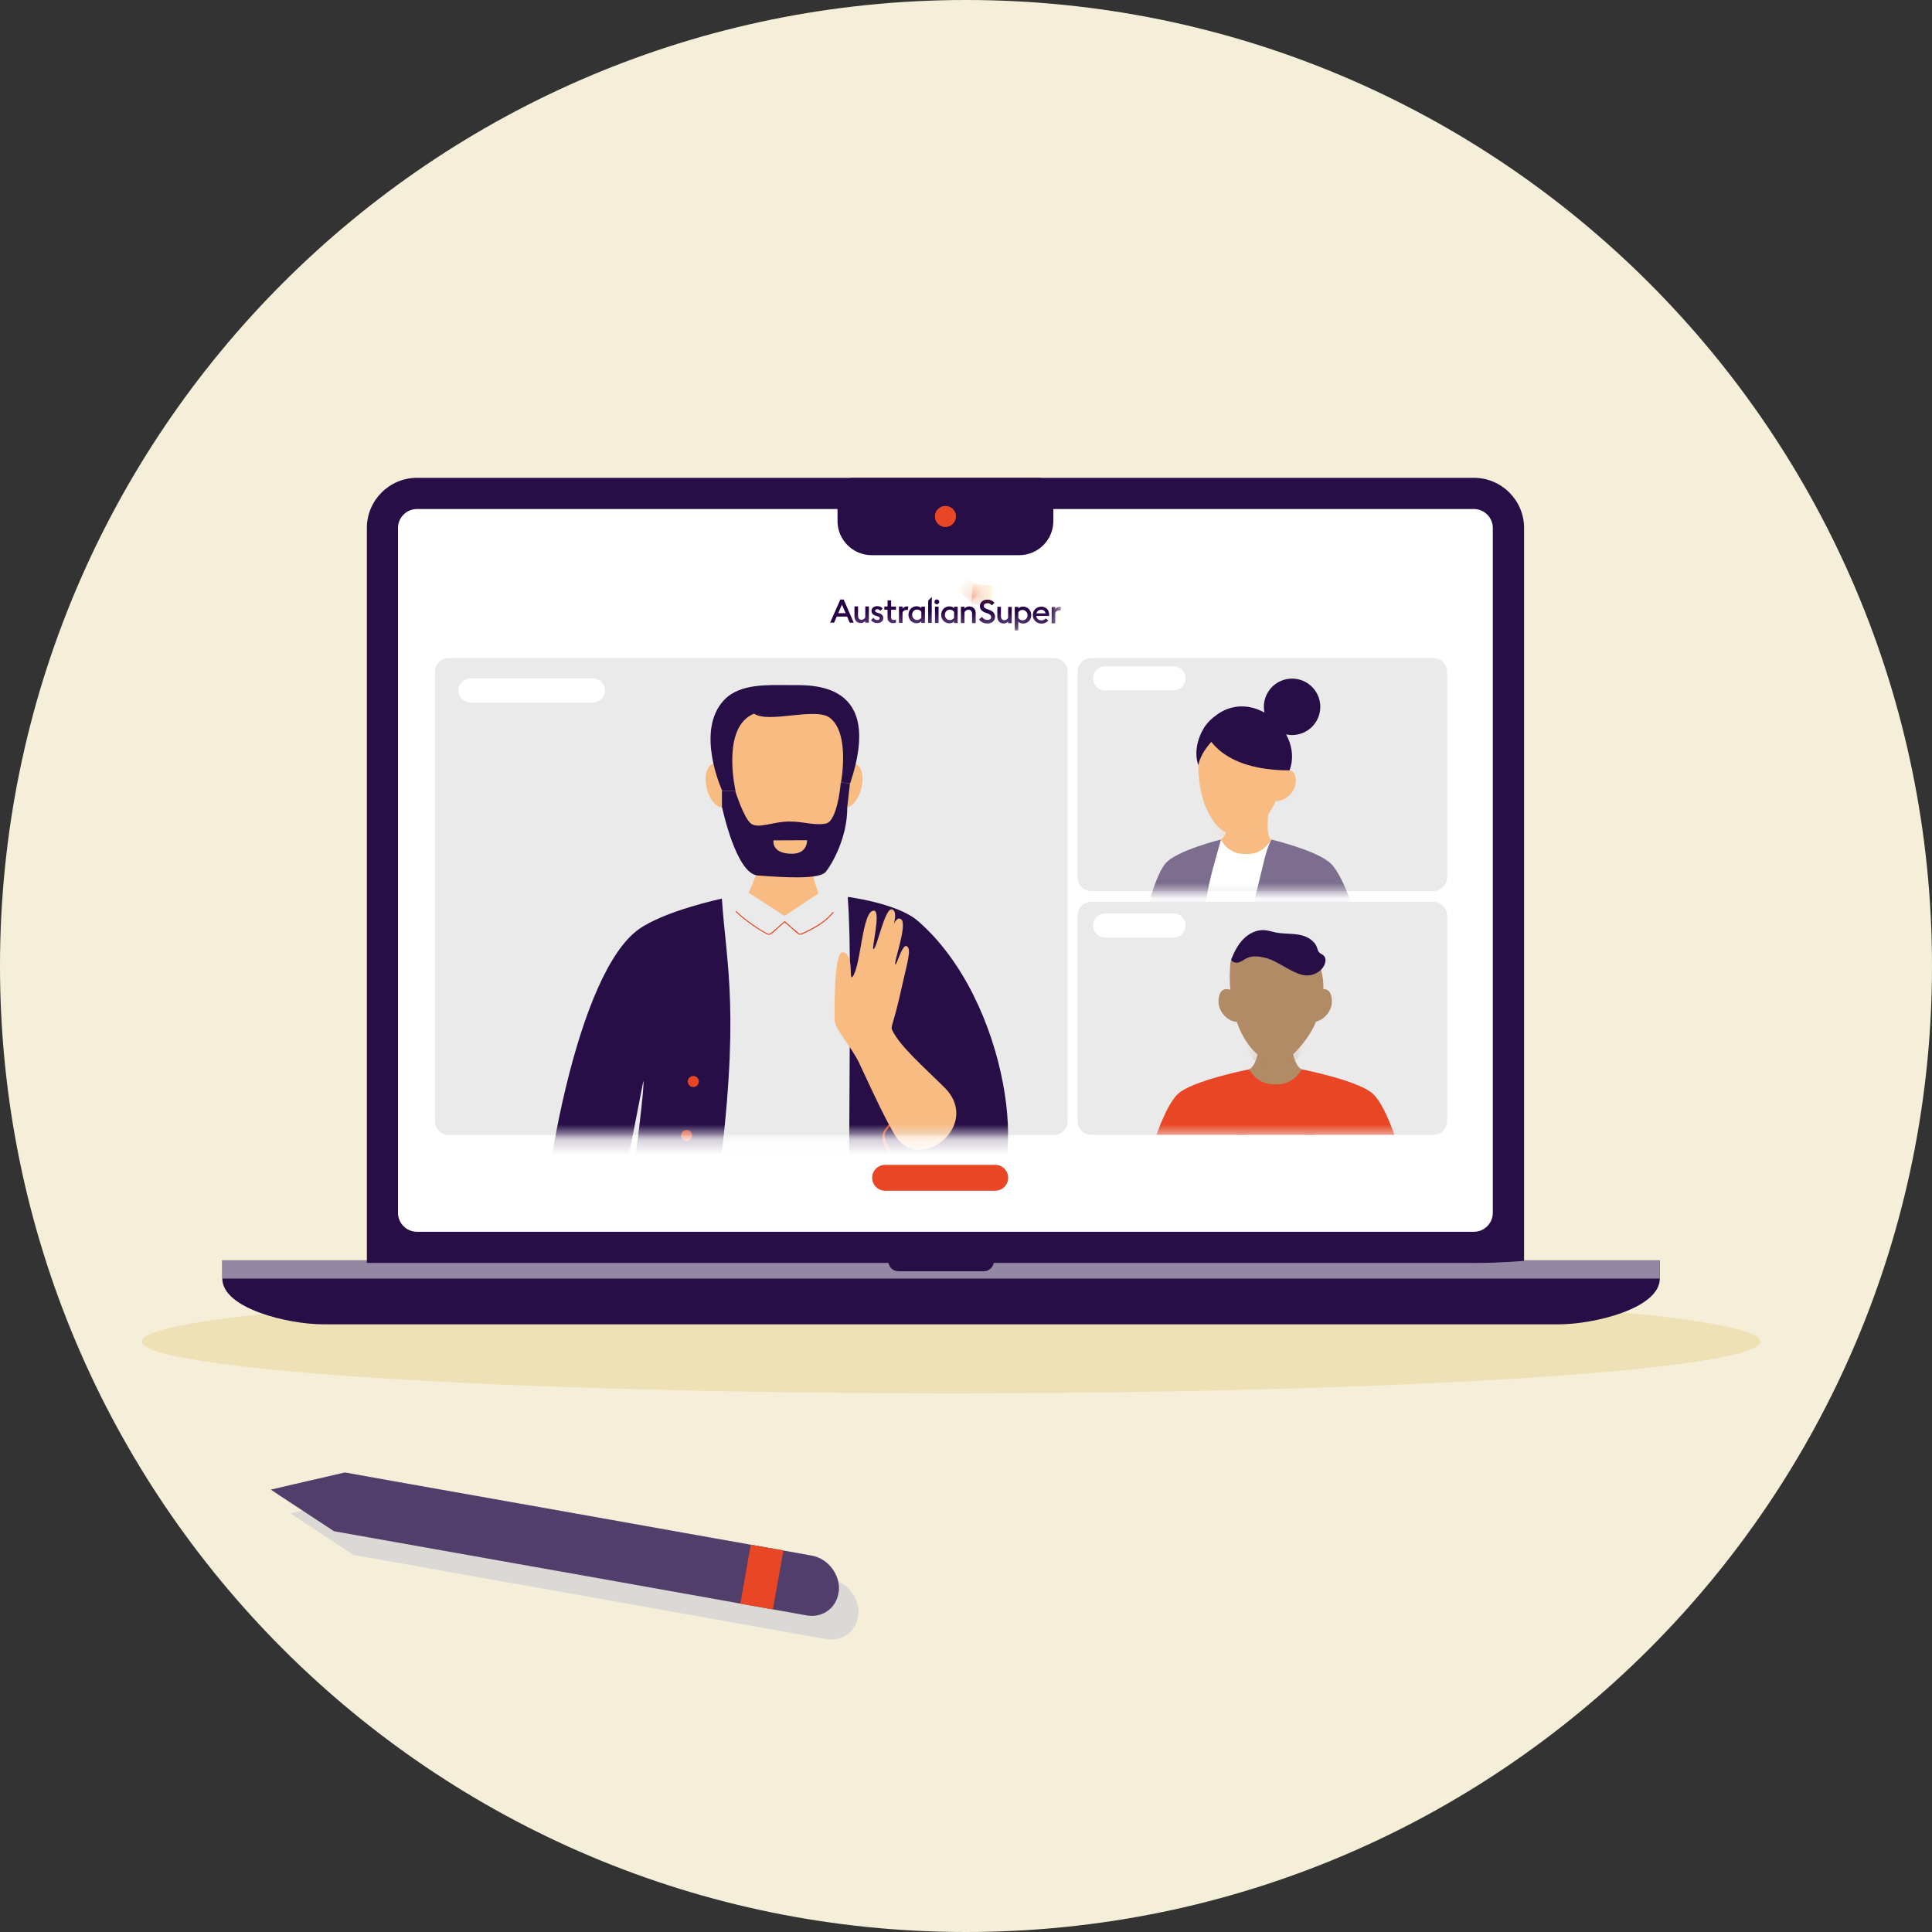 <svg width="128" height="128" viewBox="0 0 128 128" fill="none" xmlns="http://www.w3.org/2000/svg">
<rect x="0" y="0" width="128" height="128" fill="#333333" stroke="none"/>
<g clip-path="url(#clip0_5136_9325)">
<path d="M64 128C99.346 128 128 99.346 128 64C128 28.654 99.346 0 64 0C28.654 0 0 28.654 0 64C0 99.346 28.654 128 64 128Z" fill="#F5EFD9"/>
<mask id="mask0_5136_9325" style="mask-type:luminance" maskUnits="userSpaceOnUse" x="0" y="0" width="128" height="128">
<path d="M64 128C99.346 128 128 99.346 128 64C128 28.654 99.346 0 64 0C28.654 0 0 28.654 0 64C0 99.346 28.654 128 64 128Z" fill="white"/>
</mask>
<g mask="url(#mask0_5136_9325)">
<path d="M63.017 92.311C92.627 92.311 116.631 90.772 116.631 88.873C116.631 86.975 92.627 85.436 63.017 85.436C33.407 85.436 9.403 86.975 9.403 88.873C9.403 90.772 33.407 92.311 63.017 92.311Z" fill="#EDE1B5"/>
<path d="M66.935 83.501C66.935 83.501 66.939 83.543 66.939 83.566C66.939 84.046 66.546 84.439 66.066 84.439H58.628C58.148 84.439 57.755 84.046 57.755 83.566C57.755 83.543 57.76 83.524 57.76 83.501H14.729V84.708C14.729 86.697 19.118 87.739 21.394 87.739H103.3C105.577 87.739 109.966 86.697 109.966 84.708V83.501H66.93H66.935Z" fill="#270E46"/>
<path d="M109.966 83.501H14.729V84.708H109.966V83.501Z" fill="#9387A3"/>
<path d="M59.515 84.224H65.179C65.545 84.224 65.847 83.922 65.847 83.556C65.847 83.538 65.847 83.524 65.842 83.506H58.857C58.857 83.506 58.852 83.538 58.852 83.556C58.852 83.922 59.154 84.224 59.52 84.224H59.515Z" fill="#270E46"/>
<path d="M97.646 32.69H27.63C26.365 32.69 25.339 33.716 25.339 34.981V80.348C25.339 81.612 26.365 82.638 27.63 82.638H97.646C98.91 82.638 99.936 81.612 99.936 80.348V34.981C99.936 33.716 98.91 32.69 97.646 32.69Z" fill="white"/>
<path d="M97.646 83.671H24.306V34.981C24.306 33.148 25.796 31.657 27.63 31.657H97.65C99.483 31.657 100.974 33.148 100.974 34.981V83.534C100.974 83.534 99.483 83.675 97.65 83.675L97.646 83.671ZM27.625 33.724C26.935 33.724 26.368 34.286 26.368 34.981V80.352C26.368 81.042 26.93 81.609 27.625 81.609H97.646C98.336 81.609 98.903 81.047 98.903 80.352V34.981C98.903 34.29 98.34 33.724 97.646 33.724H27.625Z" fill="#270E46"/>
<path d="M56.521 32.69H68.754V34.524C68.754 35.2 68.206 35.749 67.529 35.749H57.746C57.07 35.749 56.521 35.2 56.521 34.524V32.69Z" fill="#270E46"/>
<path d="M67.529 36.782H57.746C56.503 36.782 55.488 35.767 55.488 34.523V32.69C55.488 32.119 55.95 31.657 56.521 31.657H68.754C69.326 31.657 69.787 32.119 69.787 32.69V34.523C69.787 35.767 68.772 36.782 67.529 36.782ZM57.554 33.724V34.523C57.554 34.629 57.641 34.715 57.746 34.715H67.529C67.634 34.715 67.721 34.629 67.721 34.523V33.724H57.554Z" fill="#270E46"/>
<path d="M55.782 40.058L56.027 40.627L55.534 40.625L55.782 40.058ZM55.675 39.719L55.001 41.25L55.262 41.251L55.437 40.85L56.123 40.852L56.297 41.254L56.56 41.255L55.896 39.72L55.676 39.719L55.675 39.719Z" fill="#260046"/>
<mask id="mask1_5136_9325" style="mask-type:luminance" maskUnits="userSpaceOnUse" x="54" y="38" width="17" height="4">
<path d="M55.009 38.775L54.999 41.725L70.293 41.775L70.303 38.825L55.009 38.775Z" fill="white"/>
</mask>
<g mask="url(#mask1_5136_9325)">
<path d="M57.562 41.258L57.324 41.258L57.325 41.145C57.253 41.236 57.135 41.279 57.026 41.278C56.772 41.277 56.608 41.1 56.609 40.821L56.611 40.176L56.849 40.176L56.847 40.783C56.846 40.954 56.93 41.062 57.079 41.062C57.189 41.063 57.28 40.994 57.326 40.893L57.328 40.178L57.566 40.179L57.562 41.259L57.562 41.258Z" fill="#260046"/>
<path d="M59.56 40.185L59.798 40.186L59.797 40.331C59.839 40.249 59.949 40.176 60.07 40.176C60.115 40.176 60.154 40.183 60.18 40.189L60.145 40.42C60.123 40.411 60.089 40.407 60.052 40.407C59.957 40.407 59.844 40.46 59.797 40.572L59.794 41.266L59.557 41.265L59.56 40.185Z" fill="#260046"/>
<path d="M60.723 41.29C60.404 41.289 60.187 41.032 60.188 40.727C60.188 40.423 60.407 40.167 60.727 40.167C60.854 40.168 60.967 40.211 61.042 40.289V40.19L61.28 40.191L61.276 41.271L61.039 41.27V41.169C60.963 41.248 60.851 41.291 60.724 41.291M60.752 41.075C60.89 41.075 60.983 41.011 61.04 40.925L61.041 40.534C60.986 40.45 60.893 40.384 60.755 40.384C60.565 40.383 60.432 40.538 60.432 40.728C60.431 40.918 60.562 41.074 60.752 41.075Z" fill="#260046"/>
<path d="M61.496 39.783L61.734 39.552L61.729 41.272L61.491 41.271L61.496 39.783Z" fill="#260046"/>
<path d="M62.066 40.032C61.98 40.032 61.909 39.96 61.909 39.872C61.909 39.785 61.981 39.714 62.067 39.714C62.156 39.715 62.227 39.786 62.227 39.873C62.226 39.961 62.155 40.032 62.066 40.032ZM61.947 40.193L62.185 40.194L62.181 41.274L61.944 41.273L61.947 40.193Z" fill="#260046"/>
<path d="M62.893 41.297C62.573 41.296 62.356 41.038 62.357 40.734C62.358 40.43 62.577 40.173 62.896 40.174C63.024 40.175 63.136 40.218 63.211 40.296V40.197L63.449 40.198L63.446 41.278L63.208 41.277V41.175C63.132 41.255 63.02 41.298 62.893 41.298M62.921 41.082C63.06 41.082 63.153 41.018 63.209 40.931L63.211 40.541C63.155 40.456 63.062 40.391 62.924 40.391C62.734 40.39 62.602 40.545 62.601 40.735C62.6 40.925 62.732 41.081 62.922 41.081" fill="#260046"/>
<path d="M63.664 40.199L63.902 40.2L63.901 40.314C63.975 40.224 64.092 40.179 64.219 40.179C64.478 40.18 64.642 40.358 64.641 40.636L64.639 41.282L64.401 41.281L64.403 40.674C64.404 40.504 64.318 40.395 64.167 40.395C64.039 40.395 63.946 40.466 63.901 40.565L63.898 41.28L63.661 41.279L63.664 40.199Z" fill="#260046"/>
<path d="M65.064 40.875C65.143 40.998 65.27 41.072 65.419 41.073C65.564 41.073 65.668 40.998 65.668 40.883C65.669 40.776 65.597 40.704 65.451 40.649L65.283 40.588C65.041 40.499 64.923 40.365 64.923 40.155C64.924 39.888 65.136 39.724 65.421 39.725C65.612 39.726 65.773 39.802 65.885 39.936L65.71 40.106C65.634 40.015 65.54 39.963 65.421 39.962C65.291 39.962 65.179 40.029 65.178 40.139C65.178 40.251 65.251 40.301 65.411 40.36L65.566 40.419C65.79 40.504 65.926 40.64 65.925 40.869C65.922 41.137 65.712 41.311 65.412 41.31C65.163 41.309 64.957 41.196 64.864 41.032L65.064 40.875L65.064 40.875Z" fill="#260046"/>
<path d="M67.028 41.289L66.79 41.288L66.791 41.176C66.719 41.267 66.601 41.31 66.493 41.309C66.238 41.308 66.074 41.131 66.075 40.852L66.077 40.206L66.315 40.207L66.313 40.814C66.312 40.985 66.396 41.093 66.545 41.093C66.655 41.094 66.746 41.025 66.792 40.924L66.794 40.209L67.032 40.209L67.028 41.289V41.289Z" fill="#260046"/>
<path d="M67.231 40.21L67.468 40.211V40.31C67.544 40.233 67.656 40.19 67.784 40.19C68.105 40.192 68.323 40.449 68.322 40.754C68.321 41.058 68.102 41.314 67.78 41.313C67.652 41.313 67.54 41.269 67.465 41.189L67.463 41.766L67.226 41.765L67.231 40.21ZM67.755 41.098C67.946 41.098 68.078 40.942 68.078 40.751C68.077 40.534 67.876 40.367 67.665 40.417C67.575 40.438 67.51 40.491 67.467 40.555L67.466 40.946C67.522 41.032 67.614 41.097 67.755 41.098Z" fill="#260046"/>
<path d="M69.678 40.218L69.916 40.219L69.915 40.364C69.957 40.282 70.067 40.209 70.188 40.209C70.233 40.209 70.272 40.216 70.298 40.222L70.263 40.453C70.241 40.445 70.206 40.44 70.17 40.44C70.075 40.44 69.962 40.493 69.914 40.605L69.912 41.299L69.674 41.298L69.678 40.218L69.678 40.218Z" fill="#260046"/>
<path d="M58.217 40.619L58.107 40.587C58.001 40.556 57.977 40.51 57.977 40.459C57.977 40.394 58.051 40.358 58.123 40.358C58.211 40.358 58.28 40.401 58.327 40.469L58.478 40.323C58.401 40.217 58.28 40.16 58.128 40.159C57.912 40.158 57.743 40.275 57.74 40.467C57.737 40.627 57.834 40.745 58.022 40.798L58.117 40.824C58.246 40.864 58.283 40.9 58.283 40.963C58.282 41.039 58.211 41.077 58.127 41.077C58.017 41.077 57.911 41.022 57.868 40.927L57.709 41.081C57.792 41.215 57.947 41.282 58.126 41.282C58.349 41.283 58.518 41.156 58.518 40.949C58.519 40.771 58.407 40.676 58.217 40.619" fill="#260046"/>
<path d="M59.359 41.045C59.312 41.064 59.273 41.072 59.206 41.072C59.104 41.071 59.037 41.021 59.038 40.888L59.039 40.395L59.361 40.396L59.362 40.185L59.04 40.184L59.041 39.775L58.804 39.774L58.803 40.183L58.591 40.182L58.59 40.394L58.802 40.395L58.8 40.926C58.8 41.17 58.965 41.285 59.175 41.285C59.245 41.285 59.309 41.274 59.358 41.259L59.359 41.045Z" fill="#260046"/>
<path d="M69.276 40.974C69.217 41.05 69.123 41.102 68.991 41.101C68.812 41.101 68.67 40.984 68.659 40.806L69.508 40.809C69.51 40.775 69.51 40.755 69.51 40.731C69.512 40.384 69.275 40.195 68.992 40.194C68.66 40.193 68.422 40.442 68.426 40.765C68.431 41.094 68.716 41.339 69.044 41.316C69.226 41.303 69.366 41.224 69.457 41.103L69.276 40.974L69.276 40.974ZM68.983 40.395C69.121 40.396 69.246 40.48 69.271 40.636L68.671 40.634C68.704 40.474 68.844 40.395 68.983 40.395Z" fill="#260046"/>
</g>
<mask id="mask2_5136_9325" style="mask-type:luminance" maskUnits="userSpaceOnUse" x="63" y="38" width="2" height="2">
<path d="M63.709 38.973C63.661 38.977 63.656 39.046 63.703 39.057L64.763 39.305C64.846 39.107 64.849 38.932 64.707 38.889L63.709 38.973Z" fill="white"/>
</mask>
<g mask="url(#mask2_5136_9325)">
<path d="M64.15 38.299L63.449 39.128L64.352 39.891L65.053 39.061L64.15 38.299Z" fill="url(#paint0_linear_5136_9325)"/>
</g>
<mask id="mask3_5136_9325" style="mask-type:luminance" maskUnits="userSpaceOnUse" x="64" y="38" width="2" height="3">
<path d="M65.64 38.81L64.706 38.889C64.848 38.932 64.845 39.107 64.761 39.306L64.461 39.943C64.441 39.986 64.496 40.026 64.53 39.992L65.674 38.884C65.701 38.857 65.682 38.81 65.644 38.81C65.643 38.81 65.641 38.81 65.64 38.81Z" fill="white"/>
</mask>
<g mask="url(#mask3_5136_9325)">
<path d="M64.455 38.697L64.335 40.015L65.687 40.138L65.807 38.819L64.455 38.697Z" fill="url(#paint1_linear_5136_9325)"/>
</g>
<path d="M65.938 77.175H58.638C58.165 77.175 57.783 77.558 57.783 78.03V78.034C57.783 78.506 58.165 78.889 58.638 78.889H65.938C66.41 78.889 66.793 78.506 66.793 78.034V78.03C66.793 77.558 66.41 77.175 65.938 77.175Z" fill="#E84624"/>
<path d="M69.829 43.598H29.724C29.224 43.598 28.818 44.003 28.818 44.503V74.286C28.818 74.786 29.224 75.191 29.724 75.191H69.829C70.329 75.191 70.734 74.786 70.734 74.286V44.503C70.734 44.003 70.329 43.598 69.829 43.598Z" fill="#EAEAEA"/>
<mask id="mask4_5136_9325" style="mask-type:luminance" maskUnits="userSpaceOnUse" x="28" y="43" width="43" height="33">
<path d="M69.829 43.598H29.724C29.224 43.598 28.818 44.003 28.818 44.503V74.286C28.818 74.786 29.224 75.191 29.724 75.191H69.829C70.329 75.191 70.734 74.786 70.734 74.286V44.503C70.734 44.003 70.329 43.598 69.829 43.598Z" fill="white"/>
</mask>
<g mask="url(#mask4_5136_9325)">
<path d="M54.213 59.123H49.6V62.236H54.213V59.123Z" fill="#F8BC83"/>
<path d="M49.838 55.822C50.194 56.891 50.578 57.088 49.6 59.118C50.3 60.293 53.765 60.357 54.213 59.118C53.545 57.403 53.902 56.969 54.094 55.822C54.286 54.67 49.481 54.752 49.833 55.822H49.838Z" fill="#F8BC83"/>
<g style="mix-blend-mode:multiply" opacity="0.5">
<path d="M49.756 55.867C49.943 56.434 50.167 57.431 50.035 58.084C50.007 58.222 51.127 58.345 52.014 58.359C52.901 58.373 53.92 58.377 53.911 58.176C53.884 57.508 54.112 56.315 54.19 55.854C54.382 54.702 49.399 54.798 49.751 55.867H49.756Z" fill="#F8BC83"/>
</g>
<path d="M57.063 52.236C57.261 51.443 57.076 50.713 56.65 50.606C56.224 50.5 55.718 51.057 55.52 51.851C55.322 52.645 55.507 53.374 55.933 53.481C56.359 53.587 56.865 53.03 57.063 52.236Z" fill="#F8BC83"/>
<path d="M47.959 53.49C48.385 53.383 48.57 52.654 48.372 51.86C48.174 51.066 47.668 50.509 47.242 50.615C46.815 50.722 46.63 51.452 46.828 52.245C47.026 53.039 47.532 53.596 47.959 53.49Z" fill="#F8BC83"/>
<path d="M56.023 48.896C56.023 45.404 47.634 45.399 47.634 48.896C47.634 48.896 47.127 54.098 49.966 56.933C51.086 58.053 52.901 58.053 54.025 56.933C56.864 54.098 56.023 48.896 56.023 48.896Z" fill="#F8BC83"/>
<path d="M47.849 52.389C47.849 52.389 46.012 48.407 47.996 46.354C49.052 45.262 50.926 45.39 52.329 45.39C53.733 45.39 58.61 45.088 56.325 51.9L55.717 51.836C55.717 51.836 56.343 48.544 54.958 47.543C53.989 46.844 50.926 47.945 49.957 47.282C47.744 48.174 48.736 52.416 48.736 52.416L47.849 52.389Z" fill="#270E46"/>
<path d="M47.84 53.477C47.84 53.477 48.759 57.893 50.199 58.003C52.009 58.14 54.3 58.277 54.716 57.756C55.132 57.235 56.151 55.47 56.133 53.481L56.311 51.904L55.703 51.84C55.703 51.84 55.502 54.441 54.693 54.569C53.888 54.702 53.317 54.428 52.275 54.428C51.232 54.428 50.249 54.931 49.76 54.569C49.276 54.204 48.718 52.416 48.718 52.416L47.831 52.389V53.477H47.84Z" fill="#270E46"/>
<path d="M51.246 55.676L53.472 55.666C53.472 55.666 53.518 56.567 52.462 56.562C51.081 56.562 51.246 55.671 51.246 55.671V55.676Z" fill="#F8BC83"/>
<path d="M47.822 59.529L49.541 59.104L51.913 60.645C51.95 60.667 52 60.667 52.041 60.645L54.35 59.109L56.485 59.479L57.678 86.491C57.678 86.491 54.076 86.24 51.849 86.455C48.169 86.807 46.14 86.085 46.14 86.085L47.817 59.534L47.822 59.529Z" fill="#EAEAEA"/>
<path d="M35.904 89.353C35.561 89.326 35.301 89.033 35.315 88.69C35.685 77.687 38.396 64.389 42.309 61.573C44.014 60.347 47.827 59.534 47.827 59.534C48.114 63.982 49.097 67.049 47.507 78.885C46.999 82.656 47.136 88.146 47.123 90.427C47.123 90.542 47.036 90.638 46.921 90.656C46.112 90.77 42.985 91.163 40.608 90.697C40.444 90.665 40.329 90.519 40.343 90.35C40.508 88.462 42.807 72.178 42.624 71.611L39.118 89.618L35.904 89.349V89.353Z" fill="#270E46"/>
<path d="M56.17 59.424C56.17 59.424 59.461 59.836 60.823 61.024C66.912 66.327 68.211 78.062 65.312 79.525C63.745 80.316 62.25 79.758 62.25 79.758C62.565 81.628 62.858 82.035 63.082 90.725C63.082 90.725 56.961 91.305 57.006 90.784C57.267 87.731 56.215 85.385 56.252 77.536C56.298 66.716 56.394 62.583 56.165 59.429L56.17 59.424Z" fill="#270E46"/>
<path d="M51.968 61.097C52.133 61.239 52.297 61.381 52.462 61.523C52.599 61.642 52.732 61.779 52.878 61.879C53.006 61.971 53.116 61.911 53.244 61.852C53.386 61.788 53.527 61.719 53.669 61.646C54.24 61.349 54.821 60.988 55.214 60.467C55.242 60.43 55.182 60.398 55.155 60.435C54.789 60.919 54.249 61.258 53.724 61.541C53.596 61.609 53.468 61.673 53.34 61.733C53.276 61.765 53.212 61.792 53.148 61.82C53.097 61.843 53.038 61.875 52.983 61.856C52.938 61.847 52.901 61.811 52.869 61.783C52.576 61.545 52.297 61.289 52.014 61.043C51.982 61.015 51.932 61.061 51.968 61.088V61.097Z" fill="#E84624"/>
<path d="M51.954 61.052C51.68 61.289 51.406 61.527 51.132 61.765C51.04 61.843 50.967 61.897 50.843 61.843C50.779 61.815 50.72 61.779 50.661 61.747C50.528 61.673 50.4 61.596 50.272 61.513C49.746 61.18 49.248 60.8 48.791 60.375C48.759 60.348 48.713 60.393 48.745 60.421C49.239 60.883 49.788 61.294 50.364 61.646C50.501 61.728 50.638 61.811 50.779 61.884C50.894 61.943 50.99 61.957 51.095 61.884C51.25 61.769 51.392 61.628 51.538 61.5C51.694 61.367 51.845 61.235 52 61.102C52.032 61.075 51.986 61.024 51.954 61.056V61.052Z" fill="#E84624"/>
<path d="M46.3 71.653C46.3 71.854 46.135 72.019 45.934 72.019C45.733 72.019 45.568 71.854 45.568 71.653C45.568 71.452 45.733 71.287 45.934 71.287C46.135 71.287 46.3 71.452 46.3 71.653Z" fill="#E84624"/>
<path d="M45.491 75.598C45.693 75.598 45.856 75.434 45.856 75.232C45.856 75.03 45.693 74.867 45.491 74.867C45.289 74.867 45.125 75.03 45.125 75.232C45.125 75.434 45.289 75.598 45.491 75.598Z" fill="#E84624"/>
<path d="M62.286 79.763C61.691 79.397 61.088 78.958 60.599 78.46C60.21 78.062 59.89 77.619 59.593 77.152C59.388 76.832 59.177 76.517 58.99 76.188C58.903 76.032 58.821 75.872 58.743 75.708C58.674 75.557 58.601 75.411 58.61 75.242C58.62 75.082 58.697 74.935 58.798 74.807C58.917 74.656 59.063 74.533 59.186 74.391C59.214 74.359 59.013 74.359 58.985 74.391C58.848 74.551 58.693 74.711 58.578 74.889C58.473 75.054 58.45 75.26 58.469 75.452C58.492 75.667 58.565 75.886 58.656 76.083C59.013 76.864 60.142 79.182 62.409 80.599L62.281 79.767L62.286 79.763Z" fill="#E84624"/>
<path d="M59.255 75.15C60.832 77.883 65.111 74.569 62.574 72.05C61.234 70.72 59.63 69.326 59.123 68.27C58.976 67.963 59.168 68.041 59.758 65.344C60.083 63.854 60.444 62.793 60.046 62.679C59.763 62.596 59.41 63.931 59.324 63.899C59.164 63.844 60.165 61.211 59.694 60.901C59.584 60.827 59.447 60.786 59.223 61.193C59.223 61.193 59.47 60.366 59.104 60.251C58.611 60.1 58.08 62.958 57.861 62.875C57.742 62.834 58.368 60.398 57.916 60.338C57.12 60.228 57.047 64.014 56.485 64.709C56.211 65.051 56.631 63.163 55.827 63.086C55.525 63.058 55.26 64.183 55.292 67.547C55.296 68.192 56.421 69.353 56.933 70.45C58.149 73.061 58.601 74.016 59.255 75.15Z" fill="#F8BC83"/>
</g>
<path d="M94.971 43.598H72.297C71.797 43.598 71.392 44.003 71.392 44.503V58.13C71.392 58.63 71.797 59.035 72.297 59.035H94.971C95.471 59.035 95.876 58.63 95.876 58.13V44.503C95.876 44.003 95.471 43.598 94.971 43.598Z" fill="#EAEAEA"/>
<mask id="mask5_5136_9325" style="mask-type:luminance" maskUnits="userSpaceOnUse" x="71" y="43" width="25" height="17">
<path d="M94.971 43.598H72.297C71.797 43.598 71.392 44.003 71.392 44.503V58.13C71.392 58.63 71.797 59.035 72.297 59.035H94.971C95.471 59.035 95.876 58.63 95.876 58.13V44.503C95.876 44.003 95.471 43.598 94.971 43.598Z" fill="white"/>
</mask>
<g mask="url(#mask5_5136_9325)">
<path d="M80.886 55.62C82.267 55.182 84.201 55.611 84.228 55.62L84.301 59.817H79.67C80 57.783 80.681 56.068 80.886 55.62Z" fill="white"/>
<path d="M84.228 55.621C84.228 55.621 87.291 56.347 88.178 57.221C88.649 57.687 89.115 58.702 89.522 59.822H83.062C83.766 57.065 83.812 56.462 84.228 55.625V55.621Z" fill="#7D6E90"/>
<path d="M80.886 55.621C80.886 55.621 77.919 56.347 77.202 57.221C76.818 57.687 76.438 58.702 76.114 59.822H79.885C80.132 58.108 80.521 57.01 80.891 55.625L80.886 55.621Z" fill="#7D6E90"/>
<path d="M81.462 53.933C81.412 53.453 80.886 51.465 82.555 51.465C84.223 51.465 84.15 52.768 84.1 53.248C84.04 53.837 83.816 55.383 84.223 55.62C83.807 56.361 83.163 56.608 82.55 56.576C81.938 56.608 81.297 56.356 80.877 55.62C81.288 55.383 81.512 54.523 81.453 53.933H81.462Z" fill="#F8BC83"/>
<mask id="mask6_5136_9325" style="mask-type:luminance" maskUnits="userSpaceOnUse" x="80" y="51" width="5" height="6">
<path d="M81.462 53.933C81.412 53.453 80.886 51.465 82.555 51.465C84.223 51.465 84.15 52.768 84.1 53.248C84.04 53.837 83.816 55.383 84.223 55.62C83.807 56.361 83.163 56.608 82.55 56.576C81.938 56.608 81.297 56.356 80.877 55.62C81.288 55.383 81.512 54.523 81.453 53.933H81.462Z" fill="white"/>
</mask>
<g mask="url(#mask6_5136_9325)">
<g style="mix-blend-mode:multiply" opacity="0.3">
<path d="M79.172 50.253C79.172 49.174 80.475 48.64 81.768 48.644C83.062 48.635 84.365 49.174 84.365 50.249C84.365 50.249 84.676 53.44 82.934 55.177C82.609 55.501 82.194 55.67 81.768 55.689C81.343 55.67 80.927 55.497 80.603 55.177C78.861 53.44 79.167 50.249 79.167 50.249L79.172 50.253Z" fill="#F8BC83"/>
</g>
</g>
<path d="M85.842 51.542C85.727 50.692 84.891 51.154 84.891 51.154L84.443 53.047C84.964 53.197 85.974 52.557 85.837 51.542H85.842Z" fill="#F8BC83"/>
<path d="M79.538 48.96C79.661 47.758 81.179 47.31 82.619 47.47C84.063 47.611 85.453 48.361 85.33 49.563C85.33 49.563 85.302 53.157 83.158 54.894C82.76 55.218 82.271 55.36 81.8 55.333C81.33 55.264 80.886 55.022 80.562 54.624C78.82 52.485 79.538 48.96 79.538 48.96Z" fill="#F8BC83"/>
<path d="M79.775 48.215C79.775 48.215 80.342 51.031 85.435 51.04C86.495 48.229 82.253 44.827 79.775 48.215Z" fill="#270E46"/>
<path d="M82.139 47.689C82.139 47.689 79.771 48.928 79.391 50.688C78.769 48.978 80.548 46.212 82.139 47.689Z" fill="#270E46"/>
<path d="M85.604 48.699C86.636 48.699 87.473 47.862 87.473 46.83C87.473 45.797 86.636 44.96 85.604 44.96C84.571 44.96 83.734 45.797 83.734 46.83C83.734 47.862 84.571 48.699 85.604 48.699Z" fill="#270E46"/>
</g>
<path d="M94.971 59.748H72.297C71.797 59.748 71.392 60.154 71.392 60.654V74.281C71.392 74.781 71.797 75.186 72.297 75.186H94.971C95.471 75.186 95.876 74.781 95.876 74.281V60.654C95.876 60.154 95.471 59.748 94.971 59.748Z" fill="#EAEAEA"/>
<mask id="mask7_5136_9325" style="mask-type:luminance" maskUnits="userSpaceOnUse" x="71" y="59" width="25" height="17">
<path d="M94.971 59.748H72.297C71.797 59.748 71.392 60.154 71.392 60.654V74.281C71.392 74.781 71.797 75.186 72.297 75.186H94.971C95.471 75.186 95.876 74.781 95.876 74.281V60.654C95.876 60.154 95.471 59.748 94.971 59.748Z" fill="white"/>
</mask>
<g mask="url(#mask7_5136_9325)">
<path d="M86.23 70.843C84.457 70.391 82.811 70.834 82.774 70.843L81.878 75.186H87.104C86.683 73.083 86.23 71.3 86.23 70.843Z" fill="#E84624"/>
<path d="M82.774 70.843C82.774 70.843 78.939 71.593 78.016 72.498C77.522 72.978 77.037 74.029 76.617 75.186H82.628C82.811 73.412 82.838 71.675 82.774 70.843Z" fill="#E84624"/>
<path d="M86.231 70.843C86.231 70.843 90.066 71.593 90.989 72.498C91.483 72.978 91.968 74.029 92.388 75.186H86.377C86.194 73.412 86.166 71.675 86.231 70.843Z" fill="#E84624"/>
<path d="M85.636 69.102C85.687 68.603 86.235 66.546 84.503 66.546C82.77 66.546 83.319 68.603 83.369 69.102C83.428 69.71 83.195 70.601 82.77 70.848C83.2 71.612 83.867 71.868 84.498 71.84C85.129 71.872 85.796 71.616 86.226 70.848C85.801 70.601 85.568 69.714 85.627 69.102H85.636Z" fill="#B18B66"/>
<mask id="mask8_5136_9325" style="mask-type:luminance" maskUnits="userSpaceOnUse" x="82" y="66" width="5" height="6">
<path d="M85.636 69.102C85.687 68.603 86.235 66.546 84.503 66.546C82.77 66.546 83.319 68.603 83.369 69.102C83.428 69.71 83.195 70.601 82.77 70.848C83.2 71.612 83.867 71.868 84.498 71.84C85.129 71.872 85.796 71.616 86.226 70.848C85.801 70.601 85.568 69.714 85.627 69.102H85.636Z" fill="white"/>
</mask>
<g mask="url(#mask8_5136_9325)">
<g style="mix-blend-mode:multiply" opacity="0.3">
<path d="M87.177 65.321C87.177 64.206 85.828 63.653 84.489 63.657C83.149 63.648 81.801 64.201 81.801 65.321C81.801 65.321 81.481 68.622 83.282 70.423C83.616 70.757 84.05 70.935 84.489 70.953C84.928 70.935 85.357 70.757 85.696 70.423C87.497 68.626 87.181 65.326 87.181 65.326L87.177 65.321Z" fill="#B18B66"/>
</g>
</g>
<path d="M87.347 67.281C88.028 65.304 87.626 63.373 86.449 62.968C85.272 62.562 83.766 63.836 83.085 65.812C82.404 67.789 82.806 69.72 83.983 70.125C85.16 70.531 86.666 69.257 87.347 67.281Z" fill="#B18B66"/>
<path d="M87.474 64.041C87.474 62.802 85.974 62.185 84.488 62.19C82.998 62.18 81.499 62.798 81.499 64.036C81.499 64.036 81.142 67.707 83.144 69.705C83.515 70.075 83.999 70.272 84.484 70.295C84.968 70.272 85.453 70.075 85.823 69.705C87.826 67.707 87.474 64.036 87.474 64.036V64.041Z" fill="#B18B66"/>
<path d="M88.205 66.007C87.999 65.152 87.195 65.71 87.195 65.71L86.939 67.689C87.487 67.79 88.447 67.026 88.205 66.007Z" fill="#B18B66"/>
<path d="M80.767 66.002C80.973 65.147 81.778 65.71 81.778 65.71L82.029 67.689C81.481 67.79 80.52 67.026 80.767 66.007V66.002Z" fill="#B18B66"/>
<path d="M86.239 64.576C85.43 64.37 84.598 63.616 83.752 63.438C83.387 63.36 82.989 63.31 82.646 63.461C82.459 63.543 82.299 63.684 82.102 63.753C81.906 63.817 81.645 63.771 81.567 63.579C81.759 63.09 81.997 62.61 82.363 62.231C82.728 61.851 83.24 61.591 83.762 61.623C84.018 61.641 84.269 61.728 84.52 61.778C85.023 61.879 85.54 61.838 86.043 61.925C86.546 62.011 87.067 62.276 87.245 62.757C87.291 62.875 87.314 63.008 87.4 63.099C87.474 63.177 87.583 63.214 87.666 63.282C87.963 63.525 87.78 64.027 87.487 64.279C87.071 64.635 86.651 64.681 86.226 64.576H86.239Z" fill="#270E46"/>
</g>
<path d="M39.282 44.946H31.173C30.731 44.946 30.373 45.304 30.373 45.746C30.373 46.188 30.731 46.546 31.173 46.546H39.282C39.724 46.546 40.082 46.188 40.082 45.746C40.082 45.304 39.724 44.946 39.282 44.946Z" fill="white"/>
<path d="M77.746 44.142H73.216C72.774 44.142 72.416 44.5 72.416 44.942C72.416 45.383 72.774 45.742 73.216 45.742H77.746C78.188 45.742 78.546 45.383 78.546 44.942C78.546 44.5 78.188 44.142 77.746 44.142Z" fill="white"/>
<path d="M77.746 60.517H73.216C72.774 60.517 72.416 60.875 72.416 61.317C72.416 61.758 72.774 62.117 73.216 62.117H77.746C78.188 62.117 78.546 61.758 78.546 61.317C78.546 60.875 78.188 60.517 77.746 60.517Z" fill="white"/>
<path d="M62.638 34.907C63.019 34.907 63.328 34.598 63.328 34.217C63.328 33.836 63.019 33.527 62.638 33.527C62.256 33.527 61.947 33.836 61.947 34.217C61.947 34.598 62.256 34.907 62.638 34.907Z" fill="#E84624"/>
<path d="M62.638 34.907C63.019 34.907 63.328 34.598 63.328 34.217C63.328 33.836 63.019 33.527 62.638 33.527C62.256 33.527 61.947 33.836 61.947 34.217C61.947 34.598 62.256 34.907 62.638 34.907Z" fill="#E84624"/>
<g style="mix-blend-mode:multiply">
<path d="M56.874 106.976C56.96 105.879 56.156 104.832 55.077 104.636L53.194 104.297L51.031 103.913L48.206 103.41L39.36 101.833L27.365 99.703L25.477 99.365L24.142 99.127L20.837 99.89L19.283 100.252L19.232 100.261L20.508 101.106L20.608 101.17L23.424 103.022L24.051 103.132L39.063 105.801L47.04 107.223L50.332 107.813L52.494 108.197L54.743 108.599C54.867 108.617 54.981 108.626 55.095 108.626C56.019 108.626 56.782 107.941 56.864 106.962L56.874 106.976Z" fill="#DAD9D6"/>
</g>
<path d="M55.58 105.403C55.666 104.306 54.862 103.259 53.783 103.063L51.9 102.724L49.737 102.34L46.912 101.838L38.066 100.26L26.071 98.13L24.183 97.792L22.848 97.554L19.543 98.318L17.989 98.679L17.939 98.688L19.214 99.534L19.314 99.598L22.131 101.449L22.757 101.559L37.769 104.228L45.746 105.65L49.038 106.24L51.2 106.624L53.449 107.026C53.573 107.044 53.687 107.054 53.801 107.054C54.725 107.054 55.488 106.368 55.571 105.39L55.58 105.403Z" fill="#523E6B"/>
<path d="M49.739 102.34L49.047 106.247L51.208 106.63L51.9 102.723L49.739 102.34Z" fill="#E84624"/>
</g>
</g>
<defs>
<linearGradient id="paint0_linear_5136_9325" x1="64.029" y1="39.355" x2="64.542" y2="38.747" gradientUnits="userSpaceOnUse">
<stop stop-color="#E04403"/>
<stop offset="0.116" stop-color="#E04403"/>
<stop offset="0.263" stop-color="#E04903"/>
<stop offset="0.457" stop-color="#E15A03"/>
<stop offset="0.65" stop-color="#E47203"/>
<stop offset="0.794" stop-color="#E78301"/>
<stop offset="1" stop-color="#EEA400"/>
</linearGradient>
<linearGradient id="paint1_linear_5136_9325" x1="64.632" y1="39.401" x2="65.752" y2="39.503" gradientUnits="userSpaceOnUse">
<stop stop-color="#E04403"/>
<stop offset="0.116" stop-color="#E04403"/>
<stop offset="0.235" stop-color="#E04903"/>
<stop offset="0.393" stop-color="#E15A03"/>
<stop offset="0.55" stop-color="#E47203"/>
<stop offset="0.662" stop-color="#E98302"/>
<stop offset="0.885" stop-color="#F7B100"/>
<stop offset="0.996" stop-color="#FFCB00"/>
<stop offset="1" stop-color="#FFCB00"/>
</linearGradient>
<clipPath id="clip0_5136_9325">
<rect width="128" height="128" fill="white"/>
</clipPath>
</defs>
</svg>
